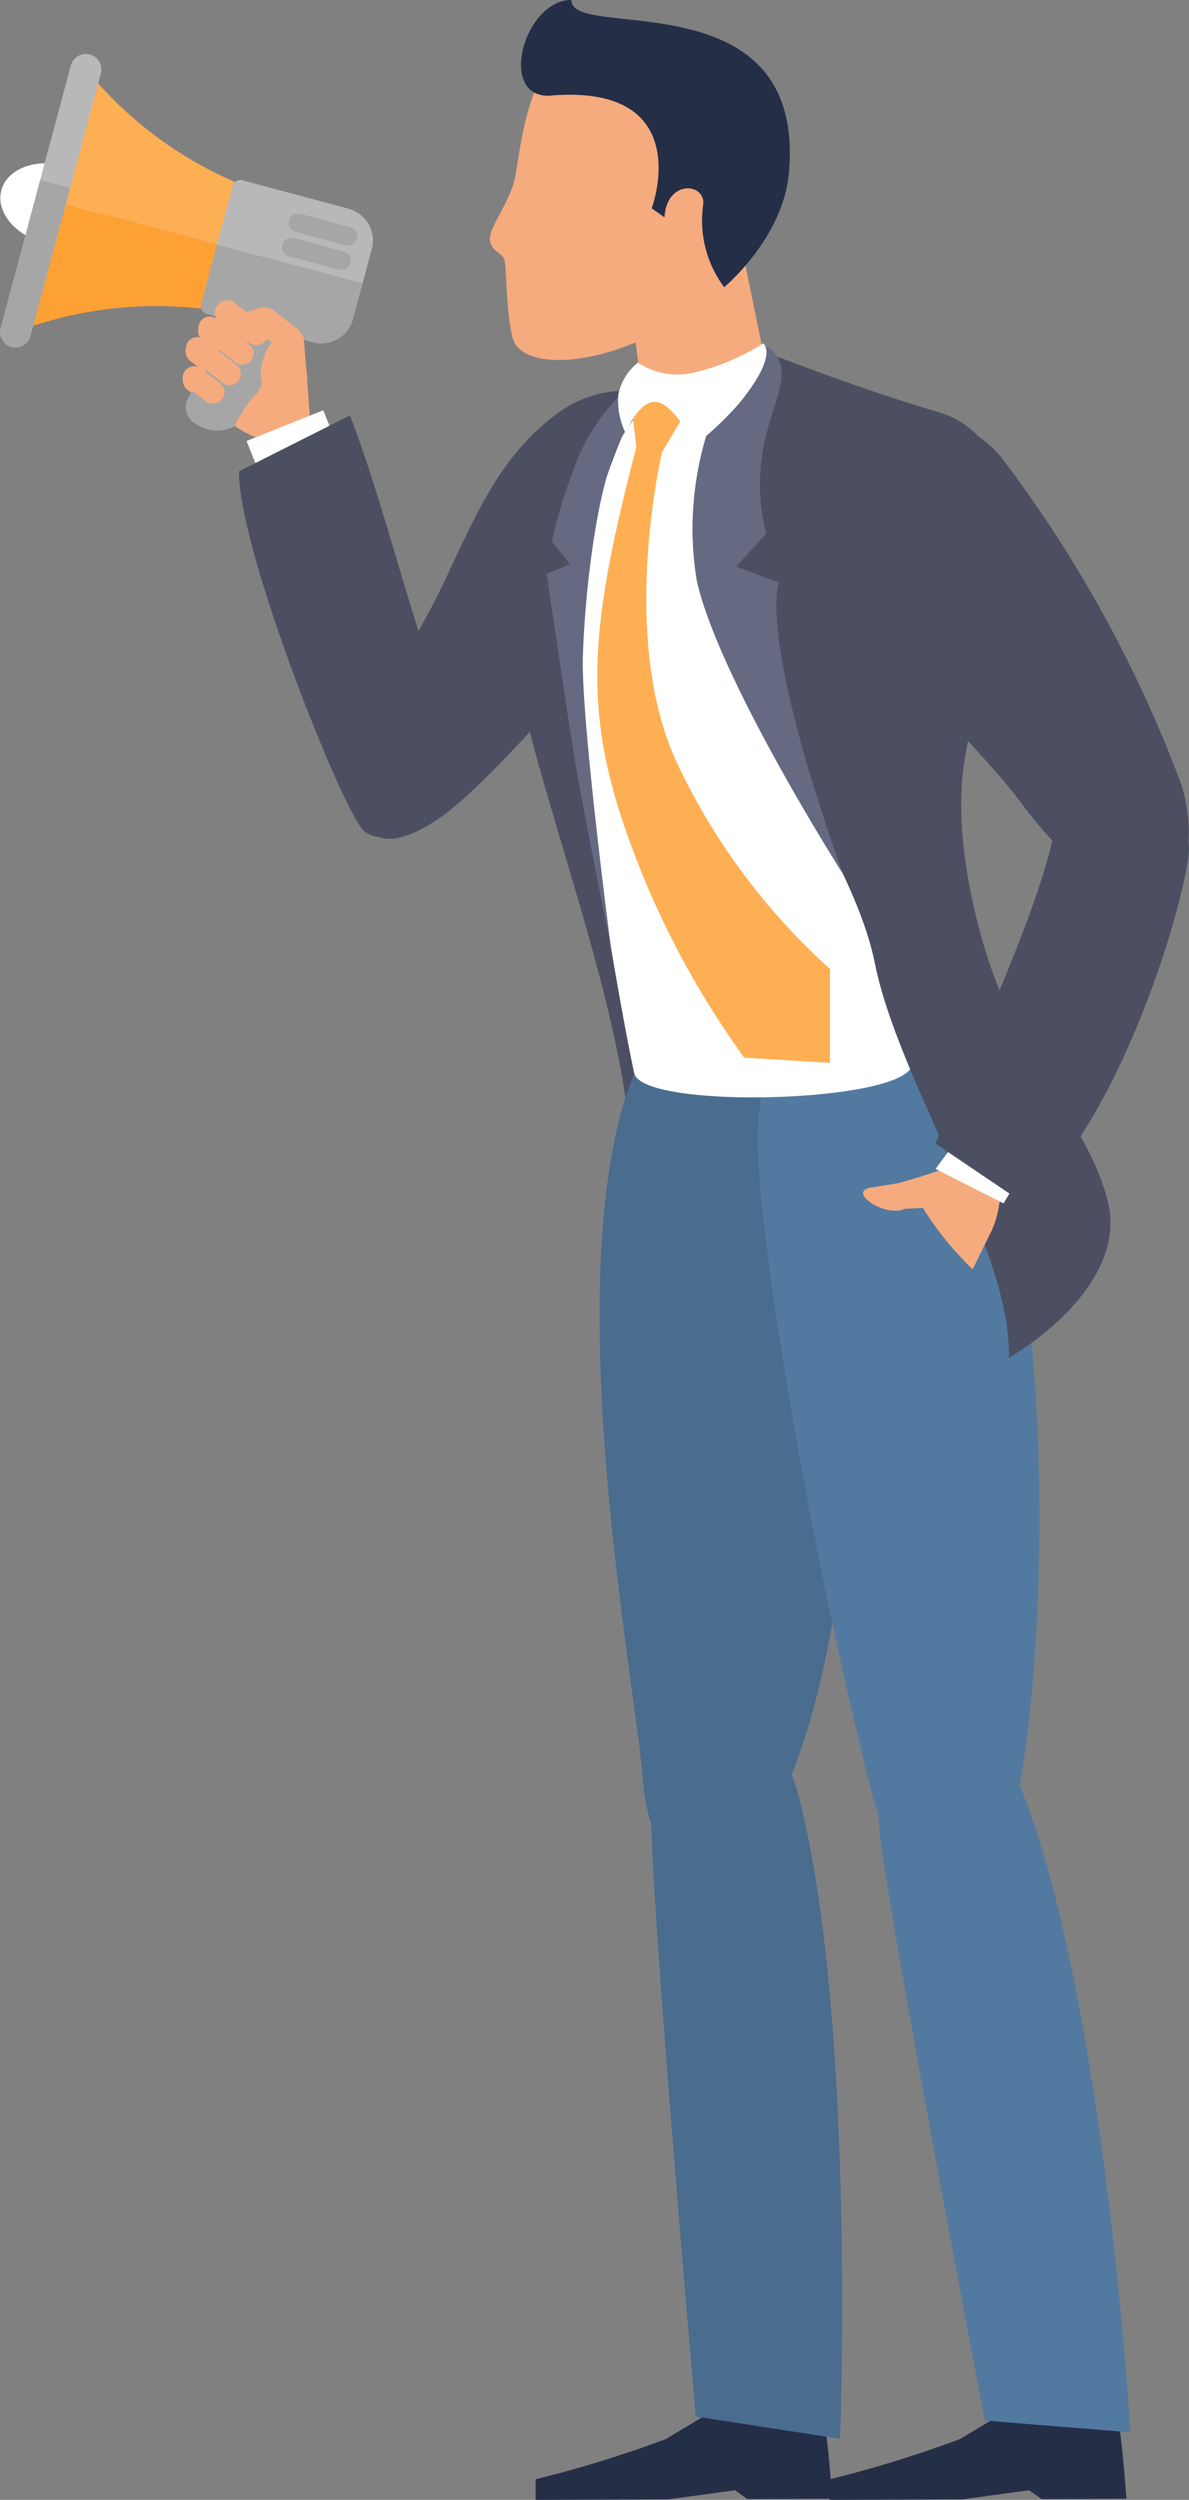 <svg xmlns="http://www.w3.org/2000/svg" width="56.963" height="119.708" viewBox="0 0 56.963 119.708"><rect x="0" y="0" width="56.963" height="119.708" fill="#808080" stroke="none"/><defs><style>.a{fill:#f5ab7d;}.b{fill:#fff;}.c{fill:#fea135;}.d{fill:#feaf53;}.e{fill:#b8b8b8;}.f{fill:#a6a6a6;}.g{fill:#4b4f61;}.h{fill:#496c8f;}.i{fill:#5279a0;}.j{fill:#242e47;}.k{fill:#656a82;}</style></defs><g transform="translate(-3518.117 -1103.783)"><path class="a" d="M3579.525,1199.792l.04.314-2.279,2.944h0a4.82,4.82,0,0,1-1.208-.627h0l-.061-.047-2.164-1.675-.013-.01a.54.54,0,0,1-.1-.756l0,0a.542.542,0,0,1,.759-.094l-.023-.018a.045.045,0,0,0,.063-.008h0a.045.045,0,0,0-.008-.064l-.292-.227a.539.539,0,0,1-.084-.77.548.548,0,0,1,.756-.073l.072.056a.046.046,0,0,0,.064-.008h0a.046.046,0,0,0-.008-.063l-.209-.162a.539.539,0,0,1-.1-.756h0a.538.538,0,0,1,.756-.1l.291.225a.048.048,0,0,0,.061,0,.045.045,0,0,0,0-.069l-.1-.079a.539.539,0,0,1-.1-.756h0a.539.539,0,0,1,.756-.1l1.742,1.349,1.125,1.055A.848.848,0,0,1,3579.525,1199.792Z" transform="translate(-46.726 -78.26)"/><path class="a" d="M3573.552,1215.281h0a.589.589,0,0,0,.108.826l.967.74a.589.589,0,0,0,.826-.109h0a.589.589,0,0,0-.109-.826l-.966-.739A.589.589,0,0,0,3573.552,1215.281Z" transform="translate(-46.556 -93.652)"/><path class="a" d="M3578.173,1200.5h0a.57.57,0,0,0,.105.8l1.643,1.289a.571.571,0,0,0,.8-.105h0a.571.571,0,0,0-.105-.8l-1.644-1.289A.57.57,0,0,0,3578.173,1200.5Z" transform="translate(-50.449 -81.219)"/><path class="a" d="M3574.391,1206.711h0a.572.572,0,0,0,.106.8l1.621,1.274a.572.572,0,0,0,.8-.106h0a.572.572,0,0,0-.105-.8l-1.622-1.274A.572.572,0,0,0,3574.391,1206.711Z" transform="translate(-47.266 -86.445)"/><path class="a" d="M3583.413,1195.557h0a.578.578,0,0,0,.106.81L3585,1197.5a.577.577,0,0,0,.81-.107h0a.577.577,0,0,0-.107-.81l-1.478-1.133A.578.578,0,0,0,3583.413,1195.557Z" transform="translate(-54.858 -77.055)"/><g transform="translate(3518.117 1106.352)"><g transform="translate(0 0)"><path class="b" d="M3518.267,1154.476c-.272,1.017.635,2.143,2.028,2.517s2.741-.153,3.013-1.17-.634-2.144-2.027-2.516S3518.539,1153.458,3518.267,1154.476Z" transform="translate(-3518.202 -1147.935)"/><g transform="translate(0.706 0.712)"><path class="c" d="M3534.765,1167.064l-.767,2.861a18.88,18.88,0,0,0-11.418.68l1.7-6.342Z" transform="translate(-3522.58 -1157.969)"/><path class="d" d="M3535,1124.509a18.845,18.845,0,0,0,9.552,6.283l-.753,2.812-10.486-2.8Z" transform="translate(-3531.612 -1124.509)"/></g><path class="e" d="M3530.647,1120.56a.744.744,0,0,1,1.437.385l-1.679,6.27-1.439-.385Z" transform="translate(-3527.249 -1120.009)"/><path class="f" d="M3521.478,1158.616l-1.9,7.09a.743.743,0,1,1-1.437-.384l1.9-7.091Z" transform="translate(-3518.117 -1152.18)"/><g transform="translate(9.618 6.052)"><path class="f" d="M3586.62,1179.6l-.457,1.7a1.576,1.576,0,0,1-1.93,1.115l-5.078-1.357a.387.387,0,0,1-.274-.473c.224-.85.757-2.854.757-2.854Z" transform="translate(-3578.867 -1174.644)"/><path class="e" d="M3590.042,1159.606a1.509,1.509,0,0,1,.206.073,1.573,1.573,0,0,1,.908,1.856l-.441,1.652-6.982-1.866.75-2.8a.387.387,0,0,1,.475-.274Z" transform="translate(-3582.962 -1158.234)"/></g><path class="f" d="M3605.431,1168.683a.45.45,0,0,0,.317.548l2.408.644a.451.451,0,0,0,.55-.318h0a.45.45,0,0,0-.318-.548l-2.408-.643a.449.449,0,0,0-.549.317Z" transform="translate(-3591.596 -1160.698)"/><path class="f" d="M3603.461,1176.047a.446.446,0,0,0,.316.547l2.408.643a.448.448,0,0,0,.548-.317h0a.446.446,0,0,0-.316-.547l-2.407-.643a.447.447,0,0,0-.549.317Z" transform="translate(-3589.937 -1166.895)"/></g></g><path class="f" d="M3575.109,1202.484l-.283-.15a.926.926,0,0,1-.343-1.327l2.8-4.27,1.971.912-1.847,3.991A1.73,1.73,0,0,1,3575.109,1202.484Z" transform="translate(-47.314 -78.239)"/><path class="a" d="M3573.5,1214.764h0a.551.551,0,0,0,.1.771l.9.691a.551.551,0,0,0,.771-.1h0a.55.55,0,0,0-.1-.771l-.9-.69A.55.55,0,0,0,3573.5,1214.764Z" transform="translate(-46.518 -93.23)"/><path class="a" d="M3578.271,1199.75h0a.542.542,0,0,0,.1.76l1.561,1.225a.542.542,0,0,0,.76-.1h0a.542.542,0,0,0-.1-.76l-1.562-1.225A.542.542,0,0,0,3578.271,1199.75Z" transform="translate(-50.537 -80.596)"/><path class="a" d="M3574.48,1205.966h0a.545.545,0,0,0,.1.765l1.545,1.215a.545.545,0,0,0,.765-.1h0a.545.545,0,0,0-.1-.764l-1.546-1.215A.545.545,0,0,0,3574.48,1205.966Z" transform="translate(-47.345 -85.826)"/><path class="a" d="M3583.255,1194.794h0a.536.536,0,0,0-.01.761l1.505,1.072a.545.545,0,0,0,.764-.1h0a.546.546,0,0,0-.1-.764l-1.394-1.068A.546.546,0,0,0,3583.255,1194.794Z" transform="translate(-54.687 -76.424)"/><g transform="translate(3528.737 1118.485)"><path class="a" d="M3593.063,1214.941l-.462-6.607c-.006-.048-.072-.957-.081-1.019a.853.853,0,0,0-.259-.491l-1.172-1.093c-.8.756-.973,2.2-.471,2.6-.5-.4-1.539,1.644-1.539,1.644h0a4.82,4.82,0,0,0,1.208.627Z" transform="translate(-3588.463 -1204.294)"/><path class="a" d="M3603.5,1203.528h0a.567.567,0,0,0-.522.607l.1,1.292a.567.567,0,0,0,.607.522h0a.567.567,0,0,0,.522-.607l-.1-1.292A.567.567,0,0,0,3603.5,1203.528Z" transform="translate(-3600.163 -1202.438)"/><path class="a" d="M3594.79,1197.184h0a.627.627,0,0,0,.1.88l1.129.885a.626.626,0,0,0,.88-.1h0a.626.626,0,0,0-.1-.88l-1.129-.885A.626.626,0,0,0,3594.79,1197.184Z" transform="translate(-3593.157 -1196.901)"/><g transform="translate(0)"><path class="a" d="M3588.133,1198.258a.711.711,0,0,0-.94-.473,4.994,4.994,0,0,1-.684.209l-.79.181a.377.377,0,0,0-.3.441.868.868,0,0,0,1.013.634l1.1-.114c.47,0-.285-.257-.411-.709Z" transform="translate(-3585.378 -1197.566)"/><path class="a" d="M3587.916,1197.175a.711.711,0,0,0-.941-.473,5.009,5.009,0,0,1-.684.209l-.79.181a.378.378,0,0,0-.3.441.87.87,0,0,0,1.014.634l1.02-.089a.712.712,0,0,0,.682-.9Z" transform="translate(-3585.194 -1196.653)"/></g></g><g transform="translate(3529.57 1103.783)"><rect class="b" width="3.958" height="3.431" transform="translate(5.309 22.831) rotate(158.17)"/><path class="g" d="M3595.77,1229.44c1.962,5.054,3.415,12.148,5.458,15.806-.133,3.359-3.586,5.182-4.809,4.068-.968-.881-6.016-13.465-5.961-17.2Z" transform="translate(-3590.458 -1209.547)"/><g transform="translate(5.241 18.715)"><path class="g" d="M3624.627,1243.03c-1.851-1.454-1.245-4.446,1.507-8.323s3.427-8.644,7.4-11.6,9.6.463,6.756,5.014-9.738,12.568-12.4,14.363S3624.627,1243.03,3624.627,1243.03Z" transform="translate(-3623.564 -1221.999)"/></g><path class="g" d="M3681.587,1216.9c-5.991,1.417-8.11,7.919-8.048,12.656s5.066,16.347,5.585,24.067c.437,6.484,1.753,8.622,1.753,8.622l3.92-1.549Z" transform="translate(-3660.385 -1198.993)"/><path class="h" d="M3708.6,1412.6c-1.457-1.952-5.409-2.529-6.493-.782-5.259,8.482-.739,31.232-.471,35.462.325,5.1,4.4,8.379,7.729-1.777S3712.391,1417.67,3708.6,1412.6Z" transform="translate(-3682.303 -1362.174)"/><path class="i" d="M3751.109,1406.533c-4.713,1.462-3.8,6.893-2.95,13.533a243,243,0,0,0,4.775,24.069c1.225,4.962,5.834,8.754,7.312-1.833s.849-29-3.777-33.313-5.359-2.456-5.359-2.456" transform="translate(-3722.614 -1358.267)"/><path class="j" d="M3778.9,1828.53c1.976.3,3.9.381,4.09.936s.441,3.981.441,3.981l-4.062.015-.6-.423-3.2.438-6.349.024,0-.987a56.151,56.151,0,0,0,6.242-1.927C3776.587,1829.911,3778.9,1828.53,3778.9,1828.53Z" transform="translate(-3740.92 -1713.793)"/><path class="b" d="M3695.484,1217.64a27.1,27.1,0,0,0-2.818,12.013c0,5.474,2.354,18.157,2.752,19.888s12.539,1.425,13.275-.3-.011-24.307-.011-24.307c-1.073-7.634-7.378-10.512-10.865-8.335C3697.012,1217.106,3695.9,1216.968,3695.484,1217.64Z" transform="translate(-3676.485 -1198.148)"/><path class="i" d="M3785.34,1627.509c2.605-1.551,4.727.371,5.511,2.357,3.988,10.109,5.2,30.726,5.2,30.726l-6.973-.563s-4.857-25.358-5.071-28.517S3785.34,1627.509,3785.34,1627.509Z" transform="translate(-3753.348 -1544.12)"/><path class="j" d="M3689.877,1828.53c1.977.3,3.9.381,4.091.936s.44,3.981.44,3.981l-4.062.015-.6-.423-3.2.438-6.349.024,0-.987a56.151,56.151,0,0,0,6.242-1.927C3687.563,1829.911,3689.877,1828.53,3689.877,1828.53Z" transform="translate(-3665.989 -1713.793)"/><path class="h" d="M3716.954,1624.733c2.762-1.251,4.656.895,5.215,2.956,2.838,10.491,2.055,31.042,2.055,31.042l-6.91-1.066s-2.27-25.939-2.131-29.1S3716.954,1624.733,3716.954,1624.733Z" transform="translate(-3695.432 -1541.947)"/><path class="b" d="M3824.873,1452.627l-3.958-.577v-3.185h3.958Z" transform="translate(-3784.43 -1394.234)"/><path class="d" d="M3700.862,1236.1c-2.338,8.928-2.746,12.868-.52,19.119a42.213,42.213,0,0,0,5.569,10.578l4.11.25v-4.495a31.121,31.121,0,0,1-7.317-9.839c-2.911-6.186-.642-15.328-.642-15.328Z" transform="translate(-3681.71 -1215.151)"/><path class="g" d="M3731.093,1210.036c1.457,1.252-4.319,3.981-3.282,9.939s7.461,13.635,8.605,19.351,6.55,13.672,6.427,18.905c0,0,5.942-3.33,4.69-7.684s-4.684-6.525-6.341-13.766.267-9.781,1.831-14.139c.851-2.371.385-8.544-3.536-9.687S3731.093,1210.036,3731.093,1210.036Z" transform="translate(-3705.96 -1193.214)"/><g transform="translate(27.973 20.157)"><g transform="translate(0.614 32.145)"><g transform="translate(1.985 5.58)"><path class="a" d="M3783.93,1469.476a.668.668,0,0,0-.256.953,4.484,4.484,0,0,1,.322.588l.316.69a.353.353,0,0,0,.462.191.814.814,0,0,0,.389-1.05l-.275-.918a.667.667,0,0,0-.958-.453Z" transform="translate(-3783.568 -1469.401)"/></g><path class="a" d="M3787.541,1458.552l.281-.1,3.134,1.531h0a4.494,4.494,0,0,1-.346,1.227h0l-.031.065-1.126,2.3-.006.013a.5.5,0,0,1-.675.232v0a.507.507,0,0,1-.231-.677l-.012.025a.043.043,0,0,0-.02-.056h0a.042.042,0,0,0-.057.02l-.152.312a.5.5,0,0,1-.69.224.514.514,0,0,1-.211-.679l.038-.077a.043.043,0,0,0-.021-.057h0a.042.042,0,0,0-.057.02l-.108.223a.5.5,0,0,1-.675.232h0a.5.5,0,0,1-.231-.675l.15-.31a.044.044,0,0,0-.013-.055.042.042,0,0,0-.062.016l-.053.109a.506.506,0,0,1-.676.232h0a.505.505,0,0,1-.231-.675l.905-1.855.753-1.233A.8.8,0,0,1,3787.541,1458.552Z" transform="translate(-3783.133 -1454.609)"/><path class="a" d="M3796.111,1434.154l-2.686,3.613c-.043.015-1.2.4-1.257.421-.167.062-.025.1-.118.253l-.779,1.281c.847.594,1.893-.213,2.473-.062-.406.831,1.207,2.058,1.77,1.163l.031-.065h0a4.524,4.524,0,0,0,.346-1.227l1.277-4.879Z" transform="translate(-3788.067 -1434.154)"/><path class="a" d="M3804.325,1482.465h0a.515.515,0,0,0,.688-.24l.462-.96a.516.516,0,0,0-.24-.688h0a.516.516,0,0,0-.688.24l-.461.959A.515.515,0,0,0,3804.325,1482.465Z" transform="translate(-3798.808 -1473.185)"/><path class="a" d="M3789.846,1475.517h0a.579.579,0,0,0,.773-.27l.941-1.9a.58.58,0,0,0-.27-.773h0a.579.579,0,0,0-.773.27l-.941,1.9A.578.578,0,0,0,3789.846,1475.517Z" transform="translate(-3786.592 -1466.445)"/><path class="a" d="M3796.325,1479.543h0a.531.531,0,0,0,.739-.13l1.116-1.552a.53.53,0,0,0-.13-.739h0a.53.53,0,0,0-.738.13l-1.117,1.552A.531.531,0,0,0,3796.325,1479.543Z" transform="translate(-3792.13 -1470.239)"/><path class="a" d="M3784.2,1473.529h0a.546.546,0,0,0,.729-.254l.765-1.585a.546.546,0,0,0-.254-.729h0a.546.546,0,0,0-.729.255l-.765,1.584A.545.545,0,0,0,3784.2,1473.529Z" transform="translate(-3781.855 -1465.087)"/><path class="i" d="M3773.994,1449.911c.716,3.867,4.544,6.837,4.544,6.837l-4.3,3.384-3.2-5.873Z" transform="translate(-3771.029 -1447.416)"/><path class="a" d="M3781.3,1462.768a.7.7,0,0,0,.438-.751h0a.586.586,0,0,0-.67-.49l-1.326.215C3778.414,1461.879,3780.314,1463.225,3781.3,1462.768Z" transform="translate(-3777.978 -1457.188)"/><path class="a" d="M3788.292,1460.194h0c.081.282.26.682.541.6l1.283-.05c.282-.081.441-.9.36-1.186h0a.53.53,0,0,0-.656-.363l-1.165.342A.53.53,0,0,0,3788.292,1460.194Z" transform="translate(-3785.541 -1455.214)"/><path class="b" d="M3806.333,1441.909l-1.841,2.994-3.253-1.65,1.935-2.653Z" transform="translate(-3796.457 -1439.58)"/></g><path class="g" d="M3784.064,1253.334c-1.951,1.318-4.541-.094-7.39-3.9s-7.67-7.4-9.271-12.085,4.811-8.623,8.272-4.524a61.085,61.085,0,0,1,8.667,15.755C3785.238,1251.661,3784.064,1253.334,3784.064,1253.334Z" transform="translate(-3767.152 -1231.109)"/><g transform="translate(5.397 18.048)"><path class="g" d="M3801.24,1361.667c1.438-3.854,5.056-11.2,5.764-15.333,2.214-2.53,6.116-.612,6.368,1.022.2,1.294-2.892,12.921-7.9,17.173Z" transform="translate(-3801.24 -1345.109)"/></g></g><path class="k" d="M3734.863,1232.176c-4.136-11.609-3.066-13.945-3.066-13.945l-2.045-.775,1.438-1.58a9.325,9.325,0,0,1-.1-4.3c.443-2.115,1.353-3.4.458-4.377-.289-.315-1.161-.744-1.55-.533-.814.442-.893,2.522-1.493,3.933a15.456,15.456,0,0,0-.644,7.547C3728.938,1222.889,3734.863,1232.176,3734.863,1232.176Z" transform="translate(-3705.931 -1190.326)"/><path class="k" d="M3687.948,1215.619a9.474,9.474,0,0,0-3.179,4.506,22.945,22.945,0,0,0-.991,3.312l.878,1.059-1.126.473s.879,5.925,1.262,8.38,1.812,9.457,1.812,9.457-1.429-10.853-1.338-13.872.693-8.845,2.055-10.816c.65-.941.757-1.4,2.113-1.935s1.238-.969.652-1.059A7.087,7.087,0,0,0,3687.948,1215.619Z" transform="translate(-3668.795 -1197.489)"/><g transform="translate(18.739 18.455)"><path class="d" d="M3708.824,1220.876l.3,2.5,1.19.235,1.623-2.736-1.556-.519Z" transform="translate(-3708.824 -1220.357)"/></g><g transform="translate(17.765 6.887)"><path class="a" d="M3702.673,1147.288l5.47.835,1.835,8.945a1.551,1.551,0,0,1-1.271,1.844l-2.853.462a1.552,1.552,0,0,1-1.787-1.332Z" transform="translate(-3702.673 -1147.288)"/></g><path class="b" d="M3705.112,1210.077a2.645,2.645,0,0,1,.933-1.509,3.417,3.417,0,0,0,2.8.446,10.49,10.49,0,0,0,3.2-1.369s.8.5-1.178,2.908a15.769,15.769,0,0,1-2.076,1.957s-1.078-2.066-1.919-2.066-1.415,1.5-1.415,1.5A3.536,3.536,0,0,1,3705.112,1210.077Z" transform="translate(-3686.938 -1191.202)"/><g transform="translate(12.019 0)"><path class="a" d="M3675.955,1129.484c-4.367,2.767-8.134,2.657-8.5,1.117-.32-1.36-.281-3.378-.388-3.728s-.642-.378-.692-.963.979-1.812,1.208-2.989.6-5.2,2.383-5.845,4.909-1.469,6.5,1.342,2.167,7.6,1.255,8.738S3675.955,1129.484,3675.955,1129.484Z" transform="translate(-3666.376 -1114.44)"/><path class="j" d="M3678.211,1103.783c-2.3-.009-3.583,4.787-.969,4.575,6.02-.488,5.334,3.893,4.81,5.4l.613.433c.1-1.84,2-1.652,1.852-.589a5.325,5.325,0,0,0,1.007,3.933s2.825-2.346,3.1-5.472C3689.464,1102.652,3678.1,1105.779,3678.211,1103.783Z" transform="translate(-3674.302 -1103.783)"/></g></g></g></svg>